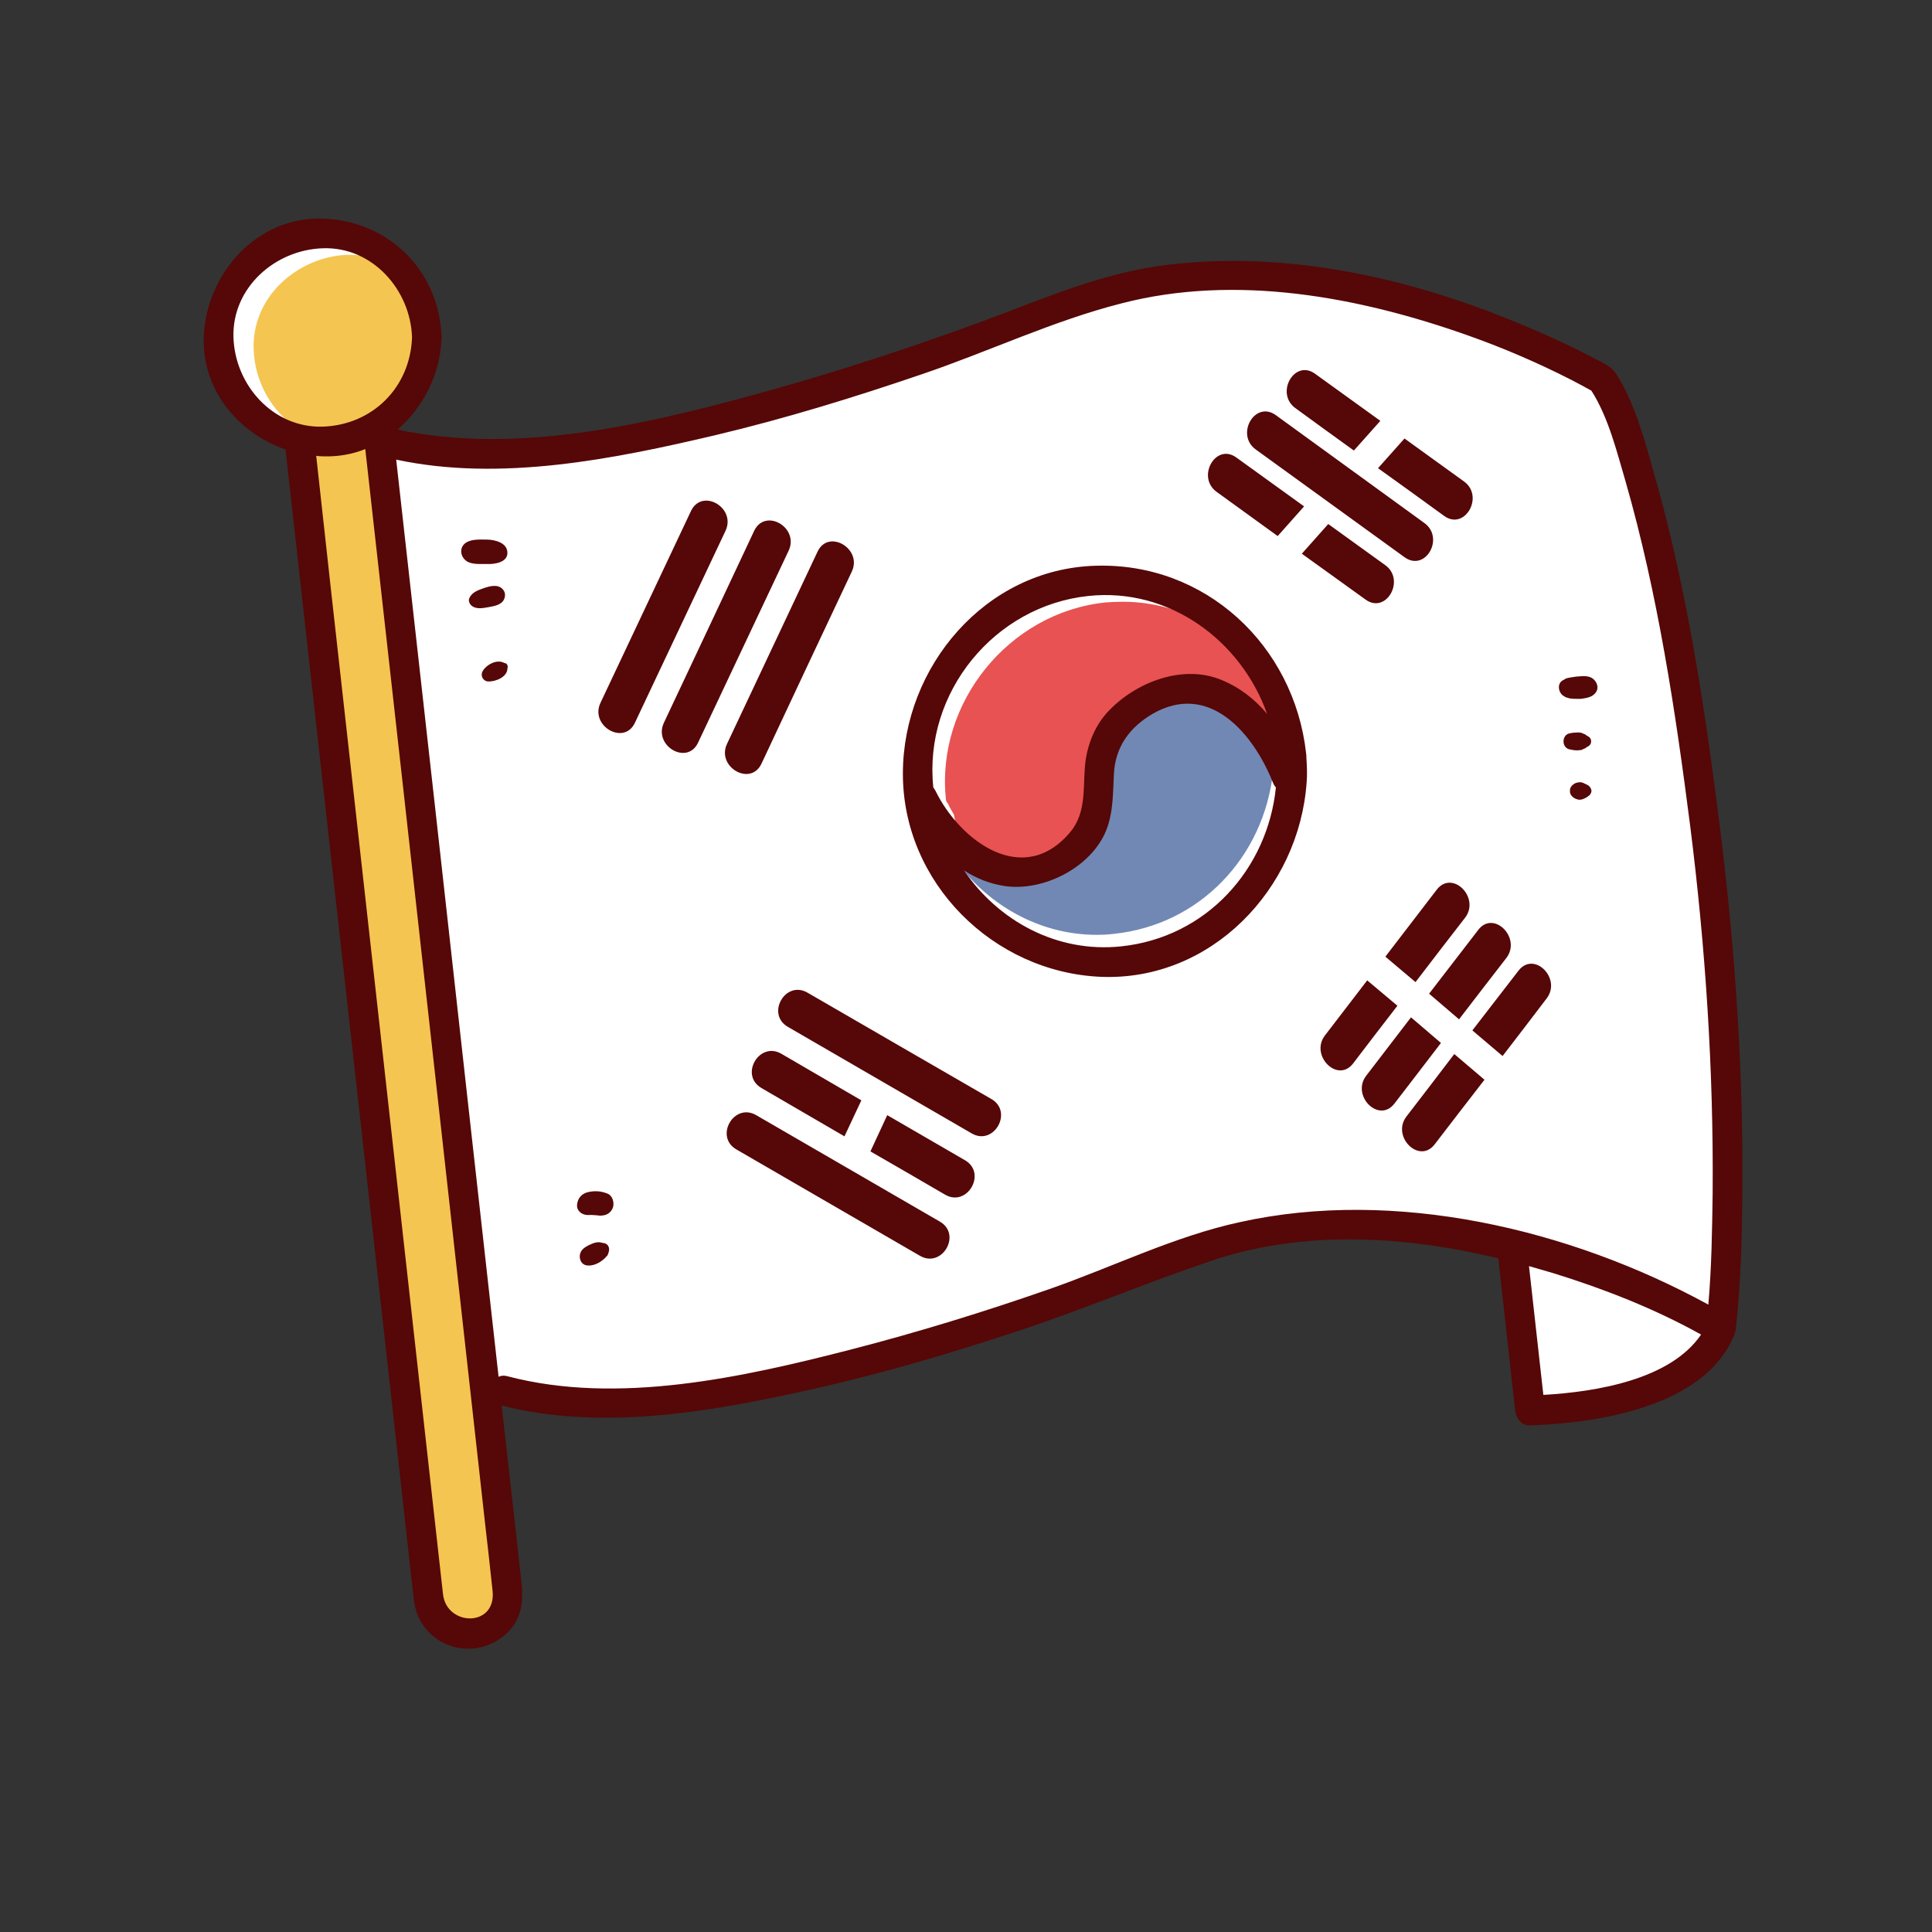 <svg xmlns="http://www.w3.org/2000/svg" xmlns:xlink="http://www.w3.org/1999/xlink" width="40" zoomAndPan="magnify" viewBox="0 0 30 30" height="40" preserveAspectRatio="xMidYMid meet" version="1.0"><rect x="0" y="0" width="30" height="30" fill="#333333" stroke="none"/><defs><filter x="0%" y="0%" width="100%" height="100%" id="e30f5b277c"><feColorMatrix values="0 0 0 0 1 0 0 0 0 1 0 0 0 0 1 0 0 0 1 0" color-interpolation-filters="sRGB"/></filter><clipPath id="ecb4b12bc2"><path d="M 12.352 6.441 L 12.699 6.441 L 12.699 6.715 L 12.352 6.715 Z M 12.352 6.441 " clip-rule="nonzero"/></clipPath><clipPath id="85f0eb0472"><path d="M 12.676 6.605 C 12.023 6.895 12.605 6.461 12.605 6.461 " clip-rule="nonzero"/></clipPath><mask id="0b56762126"><g filter="url(#e30f5b277c)"><rect x="-3" width="36" fill="#000000" y="-3" height="36" fill-opacity="0.01"/></g></mask><clipPath id="b17cf5fcff"><path d="M 0.352 0.441 L 0.699 0.441 L 0.699 0.715 L 0.352 0.715 Z M 0.352 0.441 " clip-rule="nonzero"/></clipPath><clipPath id="34effe07b2"><path d="M 0.676 0.605 C 0.023 0.895 0.605 0.461 0.605 0.461 " clip-rule="nonzero"/></clipPath><clipPath id="4cd616bfd0"><rect x="0" width="1" y="0" height="1"/></clipPath><clipPath id="870abbfc3c"><path d="M 3.129 3.359 L 8 3.359 L 8 25.859 L 3.129 25.859 Z M 3.129 3.359 " clip-rule="nonzero"/></clipPath><clipPath id="c949505627"><path d="M 3.129 3.359 L 27 3.359 L 27 22 L 3.129 22 Z M 3.129 3.359 " clip-rule="nonzero"/></clipPath><clipPath id="b6d3c0173e"><path d="M 3.129 3.359 L 27.082 3.359 L 27.082 25.859 L 3.129 25.859 Z M 3.129 3.359 " clip-rule="nonzero"/></clipPath></defs><g clip-path="url(#ecb4b12bc2)"><g clip-path="url(#85f0eb0472)"><g mask="url(#0b56762126)"><g transform="matrix(1, 0, 0, 1, 12, 6)"><g clip-path="url(#4cd616bfd0)"><g clip-path="url(#b17cf5fcff)"><g clip-path="url(#34effe07b2)"><rect x="-18.6" width="43.2" fill="#01184e" height="43.2" y="-12.6" fill-opacity="1"/></g></g></g></g></g></g></g><path fill="#e85252" d="M 15.863 13.391 C 15.258 13.391 14.711 12.832 14.457 12.312 C 14.449 12.301 14.441 12.289 14.434 12.277 C 14.43 12.273 14.426 12.27 14.426 12.262 C 14.422 12.254 14.418 12.242 14.414 12.23 C 14.258 10.73 15.395 9.332 16.895 9.176 C 16.984 9.168 17.074 9.16 17.164 9.16 C 18.309 9.16 19.348 9.926 19.75 11.059 C 19.762 11.094 19.746 11.133 19.715 11.152 C 19.703 11.16 19.691 11.16 19.676 11.16 C 19.656 11.16 19.633 11.152 19.617 11.133 C 19.422 10.902 19.203 10.738 18.941 10.629 C 18.801 10.57 18.648 10.543 18.488 10.543 C 18.066 10.543 17.602 10.75 17.277 11.086 C 17.094 11.273 16.973 11.539 16.934 11.832 C 16.922 11.93 16.914 12.035 16.91 12.137 C 16.898 12.422 16.887 12.719 16.68 12.965 C 16.445 13.246 16.172 13.391 15.863 13.391 Z M 15.863 13.391 " fill-opacity="1" fill-rule="nonzero"/><path fill="#7188b5" d="M 17.148 14.785 C 16.27 14.785 15.43 14.328 14.906 13.559 C 14.883 13.527 14.887 13.488 14.914 13.461 C 14.93 13.445 14.949 13.438 14.969 13.438 C 14.984 13.438 14.996 13.441 15.012 13.453 C 15.195 13.57 15.398 13.648 15.609 13.68 C 15.664 13.688 15.723 13.695 15.785 13.695 C 16.34 13.695 16.922 13.328 17.105 12.859 C 17.195 12.633 17.203 12.395 17.215 12.145 C 17.219 12.098 17.219 12.055 17.223 12.008 C 17.242 11.586 17.457 11.254 17.855 11.02 C 18.051 10.906 18.246 10.852 18.441 10.852 C 19.094 10.852 19.59 11.508 19.836 12.121 C 19.844 12.145 19.855 12.16 19.867 12.172 C 19.883 12.191 19.891 12.211 19.891 12.234 C 19.75 13.59 18.734 14.633 17.422 14.77 C 17.328 14.781 17.238 14.785 17.148 14.785 Z M 17.148 14.785 " fill-opacity="1" fill-rule="nonzero"/><g clip-path="url(#870abbfc3c)"><path fill="#f4c551" d="M 4.969 6.703 C 4.211 6.703 3.574 6.047 3.547 5.242 C 3.535 4.855 3.688 4.488 3.98 4.211 C 4.254 3.949 4.629 3.789 5.008 3.777 C 5.023 3.777 5.039 3.777 5.055 3.777 C 5.812 3.777 6.449 4.434 6.473 5.238 C 6.449 6.062 5.832 6.676 5.016 6.703 C 5 6.703 4.984 6.703 4.969 6.703 Z M 7.727 24.688 L 5.75 6.965 C 5.746 6.941 5.734 6.918 5.715 6.906 C 5.703 6.898 5.688 6.895 5.672 6.895 C 5.664 6.895 5.656 6.898 5.645 6.902 C 5.461 6.973 5.266 7.012 5.066 7.012 C 5.051 7.012 5.031 7.012 5.012 7.012 C 4.98 7.008 4.949 7.008 4.918 7.004 C 4.914 7.004 4.91 7.004 4.91 7.004 C 4.887 7.004 4.867 7.012 4.855 7.027 C 4.836 7.043 4.828 7.066 4.832 7.09 C 4.988 8.484 5.141 9.879 5.297 11.277 L 6.742 24.234 L 6.801 24.762 C 6.836 25.055 7.074 25.207 7.297 25.207 C 7.426 25.207 7.543 25.156 7.621 25.07 C 7.68 25.004 7.746 24.883 7.727 24.688 Z M 7.727 24.688 " fill-opacity="1" fill-rule="nonzero"/></g><g clip-path="url(#c949505627)"><path fill="#ffffff" d="M 26.488 20.703 C 26.492 20.723 26.488 20.746 26.477 20.766 C 25.996 21.477 24.848 21.688 23.969 21.738 C 23.965 21.738 23.965 21.738 23.965 21.738 C 23.926 21.738 23.891 21.711 23.887 21.668 C 23.812 21 23.738 20.336 23.664 19.668 C 23.66 19.645 23.672 19.617 23.691 19.602 C 23.703 19.59 23.723 19.582 23.742 19.582 C 23.746 19.582 23.754 19.582 23.762 19.586 C 23.891 19.621 24.016 19.66 24.141 19.699 C 25.031 19.973 25.785 20.285 26.449 20.652 C 26.469 20.664 26.48 20.684 26.488 20.703 Z M 5.008 3.777 C 4.629 3.789 4.254 3.949 3.98 4.211 C 3.688 4.488 3.535 4.855 3.547 5.242 C 3.57 5.918 4.023 6.484 4.613 6.652 C 4.223 6.391 3.957 5.938 3.938 5.422 C 3.926 5.035 4.078 4.668 4.371 4.391 C 4.645 4.129 5.02 3.969 5.398 3.957 C 5.414 3.957 5.43 3.957 5.445 3.957 C 5.566 3.957 5.684 3.977 5.801 4.008 C 5.582 3.863 5.324 3.777 5.055 3.777 C 5.039 3.777 5.023 3.777 5.008 3.777 Z M 14.812 12.648 C 14.781 12.598 14.754 12.547 14.727 12.496 C 14.723 12.48 14.715 12.469 14.703 12.457 C 14.699 12.453 14.699 12.449 14.695 12.441 C 14.691 12.434 14.688 12.422 14.688 12.41 C 14.531 10.914 15.664 9.512 17.164 9.355 C 17.254 9.348 17.344 9.344 17.434 9.344 C 17.91 9.344 18.363 9.473 18.766 9.707 C 18.305 9.359 17.75 9.16 17.164 9.16 C 17.074 9.16 16.984 9.168 16.895 9.176 C 15.395 9.332 14.258 10.73 14.414 12.23 C 14.418 12.242 14.422 12.254 14.426 12.262 C 14.426 12.27 14.43 12.273 14.434 12.277 C 14.441 12.289 14.449 12.301 14.457 12.312 C 14.555 12.516 14.699 12.723 14.871 12.898 C 14.867 12.883 14.863 12.871 14.859 12.855 C 14.84 12.789 14.824 12.719 14.812 12.648 Z M 19.836 12.121 C 19.816 12.07 19.793 12.02 19.77 11.969 C 19.629 13.324 18.613 14.363 17.301 14.5 C 17.211 14.512 17.117 14.516 17.027 14.516 C 16.215 14.516 15.441 14.125 14.914 13.461 C 14.887 13.488 14.883 13.527 14.906 13.559 C 15.43 14.328 16.27 14.785 17.148 14.785 C 17.238 14.785 17.328 14.781 17.418 14.773 C 18.734 14.633 19.75 13.59 19.891 12.234 C 19.891 12.211 19.883 12.191 19.867 12.172 C 19.855 12.16 19.844 12.145 19.836 12.121 Z M 26.668 18.52 C 26.664 19.168 26.652 19.711 26.605 20.262 C 26.602 20.289 26.59 20.312 26.566 20.324 C 26.555 20.328 26.543 20.332 26.527 20.332 C 26.516 20.332 26.504 20.328 26.492 20.324 C 24.77 19.383 22.84 18.863 21.051 18.863 C 20.434 18.863 19.832 18.926 19.27 19.051 C 18.605 19.195 17.949 19.457 17.316 19.711 C 16.992 19.84 16.656 19.973 16.324 20.09 C 15.262 20.461 14.219 20.777 13.227 21.031 C 12.078 21.324 10.75 21.637 9.465 21.637 C 8.891 21.637 8.348 21.574 7.863 21.445 C 7.848 21.441 7.832 21.441 7.82 21.441 C 7.801 21.441 7.785 21.441 7.77 21.449 C 7.762 21.453 7.75 21.453 7.742 21.453 C 7.727 21.453 7.715 21.449 7.703 21.445 C 7.68 21.43 7.668 21.41 7.664 21.387 L 6.695 12.695 C 6.488 10.848 6.285 8.996 6.078 7.145 C 6.074 7.121 6.082 7.094 6.102 7.078 C 6.117 7.066 6.133 7.059 6.152 7.059 C 6.16 7.059 6.164 7.059 6.168 7.062 C 6.602 7.152 7.074 7.203 7.578 7.203 C 8.789 7.203 10.023 6.934 11.086 6.684 C 12.055 6.453 13.07 6.152 14.289 5.738 C 14.68 5.605 15.074 5.453 15.457 5.305 C 16.086 5.059 16.734 4.805 17.395 4.637 C 17.938 4.496 18.52 4.426 19.125 4.426 C 20.246 4.426 21.488 4.664 22.828 5.137 C 23.371 5.332 23.914 5.566 24.441 5.836 C 24.566 5.898 24.664 5.949 24.75 6 C 24.762 6.008 24.77 6.016 24.777 6.027 C 25.02 6.406 25.148 6.863 25.27 7.301 L 25.316 7.457 C 25.828 9.242 26.102 11.09 26.32 12.824 C 26.566 14.77 26.684 16.688 26.668 18.52 Z M 20.207 11.758 C 20.207 11.746 20.207 11.738 20.207 11.73 C 20.207 11.723 20.207 11.715 20.203 11.707 C 20.023 10.082 18.691 8.859 17.109 8.859 C 17.078 8.859 17.043 8.859 17.012 8.859 C 15.406 8.91 14.102 10.32 14.098 12.008 C 14.094 13.637 15.438 15.02 17.098 15.09 C 17.137 15.09 17.18 15.094 17.219 15.094 C 18.777 15.094 20.094 13.801 20.215 12.148 C 20.223 12.012 20.215 11.875 20.207 11.758 Z M 20.207 11.758 " fill-opacity="1" fill-rule="nonzero"/></g><g clip-path="url(#b6d3c0173e)"><path fill="#560707" d="M 7.879 10.383 C 7.875 10.512 7.703 10.582 7.59 10.582 C 7.543 10.586 7.496 10.551 7.484 10.504 C 7.473 10.461 7.488 10.426 7.512 10.395 C 7.582 10.305 7.723 10.238 7.828 10.293 C 7.832 10.293 7.836 10.297 7.84 10.297 C 7.879 10.301 7.891 10.348 7.879 10.383 Z M 21.512 8.777 C 21.215 8.562 20.922 8.352 20.625 8.137 L 20.215 8.598 C 20.547 8.836 20.875 9.074 21.203 9.309 C 21.523 9.543 21.828 9.008 21.512 8.777 Z M 7.57 8.758 C 7.68 8.762 7.879 8.734 7.879 8.586 C 7.879 8.43 7.695 8.383 7.57 8.379 C 7.469 8.379 7.336 8.367 7.242 8.422 C 7.129 8.492 7.141 8.637 7.242 8.711 C 7.332 8.773 7.469 8.754 7.57 8.758 Z M 7.824 9.312 C 7.852 9.254 7.848 9.195 7.805 9.148 C 7.73 9.066 7.602 9.102 7.512 9.133 C 7.422 9.164 7.32 9.199 7.285 9.297 C 7.273 9.328 7.289 9.371 7.312 9.395 C 7.383 9.465 7.488 9.445 7.574 9.43 C 7.66 9.414 7.781 9.398 7.824 9.312 Z M 9.434 18.535 C 9.34 18.496 9.246 18.488 9.145 18.508 C 9.039 18.527 8.969 18.602 8.961 18.707 C 8.949 18.816 9.066 18.883 9.16 18.863 C 9.102 18.875 9.133 18.867 9.152 18.867 C 9.172 18.863 9.188 18.867 9.203 18.867 C 9.227 18.867 9.246 18.871 9.266 18.871 C 9.277 18.871 9.32 18.879 9.27 18.871 C 9.301 18.875 9.316 18.879 9.344 18.875 C 9.426 18.871 9.496 18.824 9.52 18.742 C 9.539 18.672 9.512 18.566 9.434 18.535 Z M 9.387 19.305 C 9.379 19.305 9.375 19.301 9.367 19.297 C 9.367 19.301 9.371 19.301 9.375 19.305 C 9.352 19.297 9.332 19.293 9.305 19.289 C 9.289 19.289 9.223 19.293 9.27 19.293 C 9.242 19.293 9.223 19.301 9.195 19.312 C 9.137 19.336 9.051 19.375 9.02 19.438 C 8.98 19.512 9.008 19.629 9.105 19.648 C 9.191 19.664 9.297 19.621 9.367 19.559 C 9.375 19.551 9.387 19.543 9.395 19.535 C 9.402 19.527 9.441 19.48 9.418 19.512 C 9.434 19.496 9.441 19.477 9.449 19.453 C 9.449 19.449 9.449 19.441 9.453 19.438 C 9.469 19.383 9.449 19.32 9.387 19.305 Z M 18.891 7.637 C 19.207 7.867 19.523 8.094 19.84 8.324 L 20.25 7.863 C 19.898 7.609 19.551 7.359 19.199 7.105 C 18.879 6.871 18.574 7.406 18.891 7.637 Z M 22.656 15.828 C 22.902 15.508 23.145 15.191 23.391 14.875 C 23.629 14.562 23.191 14.125 22.953 14.441 C 22.699 14.77 22.445 15.102 22.191 15.43 Z M 22.426 8.012 C 22.746 8.242 23.051 7.707 22.734 7.477 C 22.426 7.254 22.117 7.031 21.809 6.809 L 21.398 7.27 C 21.742 7.516 22.082 7.762 22.426 8.012 Z M 20.113 6.336 C 20.418 6.559 20.719 6.777 21.023 6.996 L 21.434 6.535 C 21.098 6.293 20.758 6.047 20.422 5.805 C 20.102 5.57 19.797 6.105 20.113 6.336 Z M 10.73 7.934 C 10.262 8.926 9.793 9.922 9.324 10.914 C 9.156 11.273 9.691 11.582 9.859 11.223 C 10.328 10.23 10.797 9.234 11.266 8.242 C 11.434 7.883 10.902 7.574 10.73 7.934 Z M 19.5 6.98 C 20.27 7.539 21.039 8.094 21.809 8.652 C 22.133 8.887 22.438 8.352 22.117 8.121 C 21.348 7.562 20.578 7.004 19.809 6.445 C 19.484 6.215 19.18 6.75 19.5 6.98 Z M 22.75 14.25 C 22.988 13.938 22.551 13.5 22.309 13.816 C 22.043 14.164 21.777 14.508 21.512 14.855 L 21.98 15.25 C 22.234 14.918 22.492 14.582 22.75 14.25 Z M 21.91 15.797 C 21.68 16.098 21.445 16.402 21.215 16.703 C 20.977 17.012 21.41 17.449 21.652 17.137 C 21.895 16.82 22.137 16.508 22.375 16.195 Z M 24.559 11.645 C 24.562 11.641 24.57 11.641 24.574 11.637 C 24.574 11.637 24.578 11.637 24.582 11.633 C 24.598 11.629 24.609 11.621 24.625 11.613 C 24.629 11.609 24.633 11.605 24.637 11.602 C 24.676 11.586 24.707 11.559 24.707 11.512 C 24.707 11.465 24.676 11.438 24.637 11.422 C 24.633 11.418 24.629 11.414 24.625 11.41 C 24.609 11.402 24.598 11.395 24.582 11.391 C 24.578 11.391 24.578 11.387 24.574 11.387 C 24.57 11.387 24.566 11.383 24.559 11.379 C 24.531 11.375 24.504 11.371 24.477 11.375 C 24.441 11.375 24.406 11.379 24.375 11.387 C 24.246 11.41 24.246 11.613 24.375 11.637 C 24.406 11.645 24.441 11.648 24.477 11.652 C 24.504 11.652 24.531 11.648 24.559 11.645 Z M 21.84 17.336 C 21.602 17.645 22.035 18.082 22.277 17.77 C 22.535 17.434 22.793 17.098 23.051 16.766 L 22.582 16.367 C 22.336 16.691 22.09 17.012 21.84 17.336 Z M 23.578 15.074 C 23.34 15.383 23.102 15.691 22.863 16 L 23.332 16.398 C 23.559 16.102 23.789 15.805 24.016 15.504 C 24.254 15.195 23.82 14.758 23.578 15.074 Z M 27.055 18.438 C 27.051 19.168 27.035 19.906 26.953 20.633 C 26.953 20.656 26.945 20.676 26.938 20.699 C 26.934 20.715 26.93 20.734 26.922 20.746 C 26.457 21.848 24.812 22.098 23.758 22.133 C 23.621 22.137 23.543 22.023 23.527 21.902 C 23.441 21.113 23.352 20.324 23.266 19.539 C 21.801 19.188 20.242 19.094 18.809 19.578 C 17.789 19.922 16.793 20.344 15.77 20.68 C 14.762 21.012 13.742 21.316 12.703 21.551 C 11.133 21.906 9.383 22.234 7.789 21.824 C 7.895 22.742 7.996 23.66 8.098 24.578 C 8.129 24.84 8.102 25.113 7.914 25.316 C 7.406 25.859 6.508 25.586 6.426 24.836 C 6.387 24.496 6.348 24.156 6.312 23.816 C 6.086 21.797 5.863 19.781 5.637 17.762 C 5.234 14.168 4.836 10.574 4.434 6.98 C 3.707 6.727 3.137 6.062 3.164 5.238 C 3.195 4.262 3.98 3.359 5.012 3.395 C 6.027 3.426 6.805 4.191 6.855 5.199 C 6.859 5.211 6.859 5.227 6.859 5.238 C 6.859 5.254 6.859 5.27 6.855 5.281 C 6.828 5.82 6.57 6.328 6.176 6.668 C 6.238 6.684 6.297 6.699 6.359 6.707 C 8.211 7.043 10.219 6.547 11.992 6.051 C 13.082 5.746 14.16 5.391 15.227 5 C 16.191 4.645 17.121 4.227 18.156 4.109 C 19.879 3.906 21.645 4.262 23.25 4.887 C 23.75 5.082 24.242 5.297 24.715 5.543 C 24.844 5.613 25.008 5.672 25.09 5.797 C 25.375 6.238 25.527 6.797 25.668 7.293 C 26.16 9.004 26.441 10.777 26.668 12.539 C 26.922 14.492 27.07 16.465 27.055 18.438 Z M 5.012 6.625 C 5.785 6.598 6.371 6.016 6.398 5.238 C 6.375 4.504 5.785 3.828 5.012 3.855 C 4.273 3.879 3.602 4.465 3.625 5.238 C 3.648 5.977 4.238 6.648 5.012 6.625 Z M 7.648 24.695 C 7.609 24.336 7.57 23.973 7.527 23.609 C 7.301 21.574 7.074 19.539 6.848 17.508 C 6.457 13.996 6.066 10.484 5.672 6.973 C 5.469 7.055 5.246 7.094 5.012 7.086 C 4.977 7.086 4.941 7.082 4.91 7.078 C 5.062 8.477 5.219 9.871 5.375 11.27 C 5.855 15.586 6.34 19.906 6.82 24.227 C 6.84 24.402 6.859 24.578 6.879 24.754 C 6.934 25.258 7.715 25.273 7.648 24.695 Z M 26.414 20.723 C 25.691 20.32 24.902 20.012 24.121 19.77 C 23.992 19.734 23.867 19.695 23.742 19.66 C 23.816 20.328 23.891 20.996 23.965 21.66 C 24.789 21.613 25.941 21.422 26.414 20.723 Z M 26.246 12.832 C 26.016 11.035 25.742 9.219 25.242 7.477 C 25.105 7.012 24.977 6.484 24.711 6.066 C 24.613 6.012 24.512 5.957 24.406 5.902 C 23.887 5.637 23.352 5.406 22.801 5.211 C 21.105 4.609 19.191 4.25 17.414 4.711 C 16.355 4.98 15.348 5.461 14.312 5.812 C 13.258 6.172 12.191 6.5 11.105 6.758 C 9.531 7.129 7.77 7.484 6.152 7.137 C 6.359 8.988 6.566 10.836 6.773 12.688 C 7.094 15.586 7.418 18.48 7.742 21.379 C 7.781 21.359 7.828 21.355 7.883 21.371 C 9.594 21.82 11.535 21.387 13.207 20.957 C 14.25 20.688 15.281 20.371 16.297 20.016 C 17.273 19.676 18.242 19.195 19.254 18.977 C 21.652 18.445 24.371 19.078 26.527 20.258 C 26.578 19.68 26.586 19.098 26.594 18.52 C 26.609 16.621 26.484 14.719 26.246 12.832 Z M 24.66 12.195 C 24.652 12.191 24.648 12.188 24.641 12.184 C 24.637 12.18 24.629 12.176 24.621 12.176 C 24.59 12.156 24.551 12.141 24.516 12.148 C 24.477 12.152 24.449 12.164 24.426 12.184 C 24.395 12.207 24.375 12.242 24.379 12.281 C 24.375 12.32 24.395 12.355 24.426 12.379 C 24.449 12.398 24.477 12.41 24.516 12.418 C 24.551 12.422 24.594 12.406 24.625 12.387 C 24.637 12.383 24.645 12.375 24.652 12.371 C 24.652 12.371 24.656 12.367 24.656 12.367 C 24.656 12.367 24.656 12.367 24.66 12.363 C 24.68 12.355 24.695 12.336 24.703 12.316 C 24.715 12.297 24.715 12.266 24.703 12.246 C 24.695 12.227 24.68 12.207 24.66 12.195 Z M 24.73 10.535 C 24.672 10.492 24.578 10.496 24.508 10.504 C 24.484 10.504 24.461 10.508 24.438 10.512 C 24.43 10.512 24.387 10.52 24.371 10.523 C 24.359 10.523 24.348 10.527 24.332 10.531 C 24.312 10.535 24.297 10.547 24.285 10.555 C 24.285 10.555 24.281 10.555 24.277 10.559 C 24.172 10.605 24.195 10.754 24.277 10.805 C 24.281 10.809 24.281 10.809 24.285 10.809 C 24.297 10.82 24.312 10.828 24.332 10.832 C 24.348 10.836 24.359 10.84 24.371 10.844 C 24.418 10.852 24.461 10.852 24.508 10.852 C 24.551 10.855 24.598 10.844 24.641 10.836 C 24.66 10.832 24.734 10.805 24.68 10.824 C 24.715 10.812 24.738 10.797 24.762 10.773 C 24.836 10.699 24.809 10.594 24.73 10.535 Z M 11.711 8.242 C 11.246 9.234 10.777 10.23 10.309 11.223 C 10.141 11.582 10.672 11.891 10.84 11.531 C 11.309 10.539 11.777 9.543 12.246 8.551 C 12.414 8.191 11.883 7.883 11.711 8.242 Z M 21.23 15.223 C 21.012 15.508 20.793 15.793 20.574 16.078 C 20.336 16.387 20.77 16.828 21.012 16.512 C 21.238 16.215 21.469 15.914 21.699 15.617 Z M 14.594 18.969 C 13.645 18.418 12.691 17.867 11.742 17.316 C 11.398 17.117 11.09 17.648 11.434 17.848 C 12.383 18.398 13.336 18.949 14.285 19.5 C 14.629 19.699 14.938 19.168 14.594 18.969 Z M 11.824 11.859 C 12.289 10.863 12.758 9.871 13.227 8.875 C 13.395 8.52 12.863 8.207 12.695 8.566 C 12.227 9.562 11.758 10.555 11.289 11.551 C 11.121 11.906 11.652 12.219 11.824 11.859 Z M 11.824 16.895 C 12.254 17.145 12.684 17.395 13.113 17.645 L 13.375 17.086 C 12.961 16.844 12.547 16.605 12.133 16.363 C 11.789 16.164 11.48 16.695 11.824 16.895 Z M 14.984 18.016 C 14.582 17.781 14.18 17.551 13.777 17.316 L 13.516 17.879 C 13.902 18.102 14.289 18.324 14.676 18.551 C 15.02 18.75 15.328 18.215 14.984 18.016 Z M 20.285 11.754 C 20.293 11.887 20.301 12.02 20.289 12.152 C 20.172 13.801 18.809 15.238 17.094 15.168 C 15.426 15.098 14.016 13.707 14.02 12.008 C 14.023 10.352 15.301 8.836 17.008 8.785 C 18.719 8.73 20.094 10.023 20.281 11.695 C 20.281 11.707 20.281 11.715 20.285 11.723 C 20.285 11.734 20.285 11.742 20.285 11.754 Z M 16.621 12.918 C 16.883 12.602 16.809 12.199 16.855 11.824 C 16.895 11.531 17.016 11.242 17.223 11.031 C 17.648 10.59 18.371 10.309 18.969 10.559 C 19.262 10.68 19.488 10.863 19.676 11.086 C 19.273 9.949 18.16 9.121 16.902 9.254 C 15.441 9.406 14.34 10.754 14.492 12.223 C 14.492 12.223 14.492 12.227 14.492 12.227 C 14.504 12.242 14.516 12.262 14.527 12.281 C 14.902 13.051 15.887 13.797 16.621 12.918 Z M 19.812 12.227 C 19.793 12.207 19.777 12.18 19.766 12.152 C 19.465 11.395 18.781 10.574 17.895 11.086 C 17.543 11.293 17.32 11.594 17.297 12.012 C 17.281 12.309 17.289 12.605 17.18 12.887 C 16.949 13.469 16.203 13.848 15.598 13.758 C 15.367 13.723 15.156 13.637 14.969 13.516 C 15.5 14.297 16.41 14.801 17.41 14.695 C 18.738 14.555 19.684 13.492 19.812 12.227 Z M 15.395 17.066 C 14.441 16.516 13.492 15.965 12.539 15.414 C 12.195 15.215 11.891 15.746 12.234 15.945 C 13.184 16.496 14.137 17.047 15.086 17.598 C 15.43 17.801 15.738 17.266 15.395 17.066 Z M 15.395 17.066 " fill-opacity="1" fill-rule="nonzero"/></g></svg>